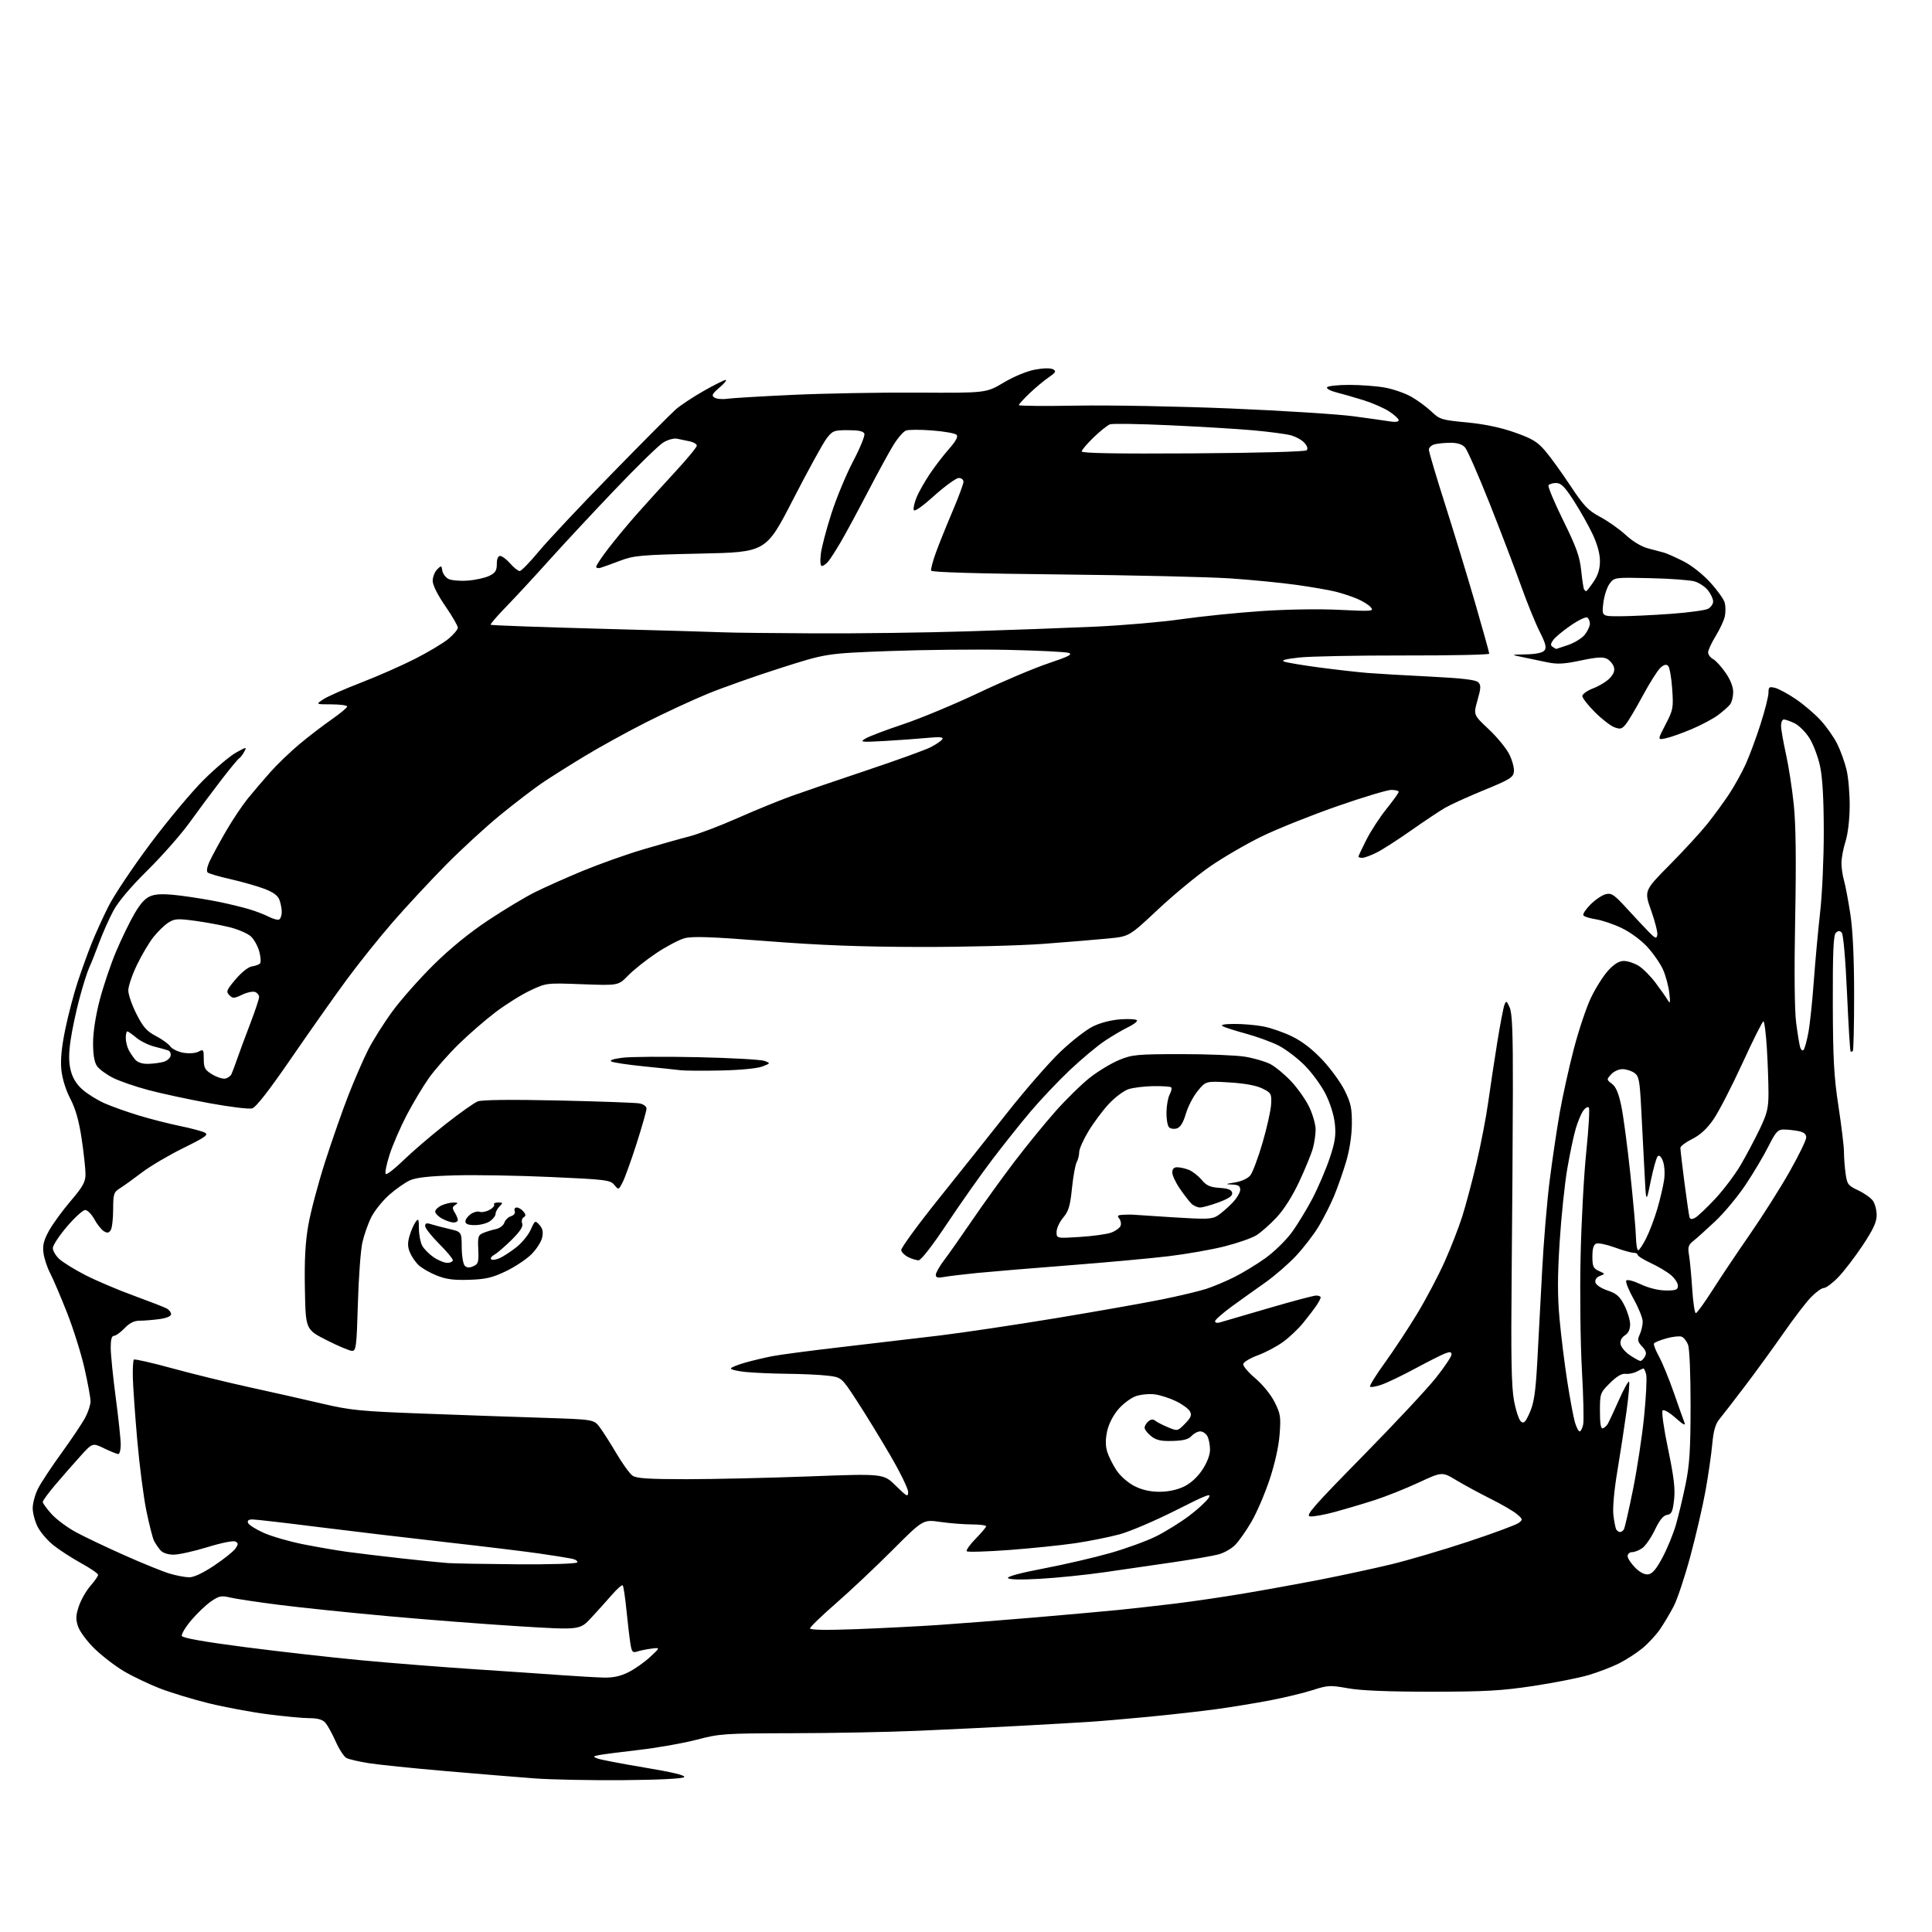 <?xml version="1.0" encoding="UTF-8" standalone="no"?>
<svg 
  version="1.1" 
  xmlns="http://www.w3.org/2000/svg" 
  xmlns:xlink="http://www.w3.org/1999/xlink" 
  xmlns:svg="http://www.w3.org/2000/svg"
  xmlns:rdf="http://www.w3.org/1999/02/22-rdf-syntax-ns#"
  xmlns:cc="http://creativecommons.org/ns#"
  xmlns:dc="http://purl.org/dc/elements/1.1/"
  viewBox="0 0 768 768"
  width="768"
  height="768"
>
<style>svg {background-color: white; }</style>"
<path stroke="none" fill="black" fill-rule="evenodd" d="M247.72,707.64C234.95,707.74 219.10,707.43 212.50,706.94C205.90,706.45 189.93,705.14 177.00,704.02C164.07,702.91 150.35,701.49 146.50,700.88C142.65,700.27 138.70,699.34 137.71,698.83C136.73,698.31 134.80,695.34 133.42,692.23C132.05,689.12 130.19,685.77 129.30,684.78C128.20,683.56 126.23,683.00 123.05,683.00C120.50,683.00 113.04,682.30 106.46,681.45C99.88,680.60 89.33,678.64 83.00,677.08C76.67,675.53 67.90,672.85 63.50,671.15C59.10,669.44 52.67,666.36 49.22,664.32C45.77,662.27 40.52,658.23 37.56,655.35C34.61,652.46 31.66,648.49 31.01,646.52C30.05,643.61 30.12,642.10 31.38,638.40C32.23,635.89 34.30,632.29 35.97,630.39C37.63,628.49 39.00,626.52 39.00,626.01C39.00,625.51 35.96,623.43 32.25,621.39C28.54,619.34 23.58,616.13 21.23,614.25C18.88,612.37 16.06,609.08 14.98,606.95C13.89,604.82 13.00,601.47 13.00,599.50C13.00,597.53 13.96,594.03 15.13,591.71C16.31,589.39 20.53,583.00 24.52,577.50C28.50,572.00 32.72,565.71 33.88,563.51C35.05,561.32 36.00,558.40 35.99,557.01C35.99,555.63 34.90,549.71 33.57,543.85C32.24,538.00 29.09,527.99 26.57,521.62C24.05,515.25 21.05,508.24 19.90,506.03C18.75,503.83 17.58,500.27 17.29,498.12C16.88,495.10 17.37,493.09 19.41,489.35C20.87,486.68 24.74,481.35 28.02,477.50C32.98,471.67 33.98,469.87 33.99,466.74C33.99,464.68 33.31,458.38 32.47,452.74C31.39,445.53 30.05,440.80 27.95,436.76C26.14,433.27 24.75,428.77 24.39,425.26C23.99,421.28 24.48,416.28 25.96,409.09C27.14,403.36 29.39,394.81 30.96,390.09C32.54,385.37 34.99,378.57 36.42,375.00C37.85,371.43 40.81,364.90 43.00,360.50C45.18,356.10 52.69,344.85 59.68,335.50C66.67,326.15 76.26,314.68 80.98,310.00C85.71,305.32 91.51,300.43 93.89,299.13C98.03,296.85 98.16,296.84 97.09,298.82C96.49,299.96 95.57,301.15 95.05,301.47C94.53,301.79 91.26,305.75 87.78,310.28C84.30,314.80 78.70,322.32 75.34,327.00C71.98,331.68 64.46,340.21 58.64,345.96C51.88,352.63 46.96,358.48 45.02,362.12C43.35,365.26 40.84,370.90 39.44,374.66C38.05,378.42 36.26,382.91 35.46,384.64C34.66,386.36 32.89,391.99 31.53,397.14C30.16,402.29 28.58,409.78 28.02,413.80C27.29,419.01 27.31,422.36 28.12,425.55C28.87,428.55 30.41,431.03 32.82,433.14C34.78,434.87 38.72,437.31 41.55,438.57C44.39,439.82 50.49,442.00 55.11,443.40C59.72,444.81 67.10,446.69 71.50,447.59C75.90,448.49 80.35,449.68 81.40,450.23C83.01,451.08 81.73,452.00 72.87,456.37C67.14,459.19 59.76,463.54 56.47,466.04C53.19,468.54 49.26,471.36 47.75,472.31C45.20,473.92 45.00,474.53 44.98,480.77C44.98,484.47 44.54,488.18 44.01,489.00C43.28,490.15 42.64,490.25 41.28,489.42C40.30,488.82 38.60,486.68 37.50,484.67C36.40,482.65 34.77,481.00 33.87,481.00C32.97,481.00 29.71,483.96 26.62,487.58C23.53,491.20 21.00,495.05 21.00,496.13C21.00,497.21 22.15,499.16 23.56,500.47C24.97,501.77 29.58,504.63 33.81,506.81C38.04,508.99 46.66,512.67 52.97,514.97C59.28,517.28 65.24,519.59 66.22,520.12C67.20,520.64 68.00,521.67 68.00,522.40C68.00,523.22 66.23,523.97 63.36,524.36C60.81,524.71 57.29,525.00 55.55,525.00C53.33,525.00 51.51,525.90 49.50,528.00C47.92,529.65 46.04,531.00 45.31,531.00C44.41,531.00 44.00,532.49 44.01,535.75C44.01,538.36 44.91,547.25 46.00,555.50C47.09,563.75 47.99,572.19 47.99,574.25C48.00,576.31 47.56,578.00 47.03,578.00C46.49,578.00 43.96,576.99 41.41,575.75C36.77,573.50 36.77,573.50 31.81,579.00C29.08,582.02 24.64,587.11 21.93,590.30C19.22,593.49 17.00,596.53 17.00,597.05C17.00,597.57 18.57,599.73 20.48,601.85C22.40,603.97 26.78,607.23 30.23,609.09C33.68,610.95 42.35,615.08 49.50,618.26C56.65,621.45 64.72,624.72 67.43,625.53C70.14,626.34 73.67,627.00 75.28,627.00C77.08,627.00 80.83,625.23 85.16,622.32C89.00,619.75 92.78,616.73 93.56,615.61C94.78,613.87 94.78,613.46 93.59,612.79C92.79,612.34 88.09,613.28 82.48,615.01C77.13,616.65 71.08,618.00 69.03,618.00C66.74,618.00 64.73,617.33 63.78,616.25C62.94,615.29 61.80,613.60 61.23,612.50C60.67,611.40 59.30,606.00 58.17,600.50C57.05,595.00 55.43,582.40 54.56,572.50C53.69,562.60 52.91,551.47 52.81,547.76C52.72,544.06 52.90,540.77 53.21,540.46C53.52,540.15 60.43,541.72 68.56,543.95C76.70,546.18 90.59,549.58 99.43,551.51C108.27,553.44 121.12,556.33 128.00,557.95C139.23,560.59 143.23,560.99 167.50,561.90C182.35,562.46 203.86,563.22 215.29,563.58C236.09,564.25 236.09,564.25 238.42,567.37C239.70,569.09 242.70,573.80 245.09,577.84C247.47,581.88 250.33,585.82 251.43,586.59C253.00,587.69 257.79,588.00 272.90,588.00C283.59,588.00 305.59,587.50 321.78,586.89C351.21,585.78 351.21,585.78 356.10,590.60C360.56,594.99 361.00,595.21 361.00,593.06C361.00,591.76 357.74,585.10 353.75,578.27C349.76,571.44 343.80,561.72 340.50,556.68C334.50,547.50 334.50,547.50 329.00,546.85C325.98,546.49 318.73,546.15 312.90,546.10C307.06,546.04 299.54,545.71 296.17,545.36C292.81,545.01 290.28,544.36 290.55,543.93C290.82,543.49 293.39,542.46 296.27,541.65C299.15,540.84 303.98,539.69 307.00,539.10C310.02,538.51 322.40,536.88 334.50,535.48C346.60,534.08 364.15,532.02 373.50,530.89C382.85,529.75 403.77,526.63 420.00,523.95C436.23,521.26 455.12,517.92 462.00,516.52C468.88,515.12 476.75,513.24 479.50,512.35C482.25,511.45 487.20,509.38 490.50,507.74C493.80,506.10 499.35,502.74 502.83,500.27C506.32,497.80 511.07,493.19 513.40,490.03C515.73,486.87 519.48,480.72 521.74,476.38C524.01,472.03 527.06,464.88 528.54,460.49C530.72,454.01 531.11,451.41 530.63,446.75C530.27,443.30 528.79,438.54 526.92,434.84C525.21,431.45 521.45,426.32 518.57,423.44C515.69,420.56 511.03,417.04 508.23,415.61C505.42,414.19 499.60,412.07 495.31,410.90C491.01,409.73 486.82,408.39 486.00,407.92C485.04,407.37 486.70,407.05 490.61,407.03C493.98,407.01 499.15,407.45 502.11,408.01C505.08,408.56 510.27,410.36 513.65,412.02C517.71,414.00 521.83,417.20 525.78,421.43C529.08,424.95 533.06,430.46 534.62,433.67C537.02,438.58 537.45,440.68 537.38,447.00C537.32,451.64 536.43,457.36 535.04,462.00C533.80,466.12 531.67,472.20 530.29,475.50C528.92,478.80 526.18,484.20 524.20,487.50C522.22,490.80 518.10,496.14 515.05,499.37C512.00,502.59 506.57,507.29 503.00,509.80C499.43,512.31 493.46,516.57 489.75,519.27C486.04,521.98 483.00,524.65 483.00,525.21C483.00,525.77 483.79,526.01 484.75,525.73C485.71,525.46 494.35,522.93 503.95,520.12C513.55,517.30 522.21,515.00 523.20,515.00C524.19,515.00 525.00,515.34 524.99,515.75C524.99,516.16 524.20,517.65 523.24,519.06C522.28,520.47 519.93,523.55 518.01,525.90C516.09,528.26 512.49,531.66 510.01,533.46C507.53,535.26 503.02,537.64 500.00,538.75C496.98,539.86 494.37,541.41 494.21,542.20C494.05,542.98 496.20,545.54 498.99,547.89C501.87,550.32 505.17,554.37 506.65,557.30C509.02,561.98 509.21,563.17 508.66,570.26C508.29,575.10 506.75,581.98 504.63,588.30C502.75,593.93 499.51,601.45 497.42,605.01C495.33,608.58 492.43,612.70 490.97,614.17C489.51,615.64 486.56,617.31 484.41,617.89C482.26,618.47 474.20,619.87 466.50,621.00C458.80,622.13 446.43,623.93 439.00,624.99C431.57,626.06 420.05,627.23 413.40,627.60C405.71,628.04 401.07,627.92 400.68,627.29C400.31,626.69 405.90,625.19 414.78,623.51C422.88,621.97 434.77,619.22 441.22,617.39C447.66,615.56 455.99,612.52 459.72,610.64C463.45,608.76 469.26,605.15 472.63,602.62C476.01,600.08 479.51,596.87 480.42,595.48C481.83,593.33 479.87,594.07 467.29,600.43C459.15,604.54 449.12,608.82 445.00,609.93C440.88,611.04 433.00,612.62 427.50,613.44C422.00,614.25 410.19,615.47 401.26,616.14C392.32,616.80 384.70,617.04 384.32,616.65C383.94,616.27 385.51,614.04 387.81,611.69C390.12,609.34 392.00,607.10 392.00,606.71C392.00,606.32 389.41,605.99 386.25,605.98C383.09,605.97 377.45,605.52 373.72,604.98C366.94,604.00 366.94,604.00 354.71,616.25C347.98,622.99 337.87,632.51 332.24,637.41C326.61,642.31 322.00,646.77 322.00,647.31C322.00,647.96 328.40,648.06 340.25,647.62C350.29,647.24 365.02,646.49 373.00,645.96C380.98,645.42 398.30,644.07 411.50,642.95C424.70,641.82 439.77,640.47 445.00,639.94C450.23,639.41 460.12,638.30 467.00,637.47C473.88,636.63 486.25,634.82 494.50,633.43C502.74,632.05 516.47,629.55 525.00,627.89C533.52,626.22 546.12,623.51 553.00,621.85C559.88,620.19 573.70,616.11 583.73,612.79C593.76,609.47 602.76,606.13 603.73,605.37C605.40,604.08 605.35,603.87 603.00,601.89C601.62,600.72 596.90,597.97 592.50,595.78C588.10,593.58 581.97,590.26 578.88,588.40C573.26,585.01 573.26,585.01 563.88,589.37C558.72,591.76 550.90,594.88 546.50,596.30C542.10,597.72 534.99,599.83 530.71,601.00C526.42,602.17 521.92,602.97 520.71,602.78C518.86,602.49 522.30,598.57 541.57,578.97C554.26,566.06 567.42,551.98 570.82,547.68C574.22,543.39 577.00,539.23 577.00,538.46C577.00,537.36 576.44,537.26 574.44,538.02C573.02,538.56 567.73,541.23 562.66,543.96C557.60,546.70 551.56,549.60 549.25,550.41C546.94,551.23 544.85,551.57 544.61,551.18C544.37,550.78 547.09,546.42 550.66,541.48C554.23,536.54 560.00,527.77 563.48,522.00C566.96,516.23 571.82,507.00 574.28,501.50C576.75,496.00 579.91,487.86 581.32,483.40C582.72,478.95 585.27,469.36 586.98,462.10C588.69,454.83 590.76,444.08 591.58,438.20C592.40,432.31 594.01,421.65 595.16,414.50C596.31,407.35 597.60,400.60 598.02,399.50C598.73,397.67 598.90,397.75 600.12,400.50C601.14,402.79 601.44,410.62 601.39,433.50C601.36,450.00 601.14,482.85 600.91,506.50C600.60,539.50 600.81,551.17 601.83,556.69C602.56,560.65 603.80,564.42 604.58,565.07C605.75,566.04 606.38,565.39 608.12,561.47C609.78,557.71 610.41,553.47 611.08,541.60C611.54,533.29 612.41,517.05 613.00,505.51C613.59,493.96 614.96,477.53 616.05,469.01C617.14,460.48 618.95,448.32 620.07,442.00C621.19,435.68 623.68,424.43 625.61,417.00C627.54,409.57 630.63,400.35 632.49,396.50C634.34,392.65 637.42,387.81 639.32,385.75C641.70,383.17 643.62,382.00 645.52,382.00C647.03,382.00 649.67,382.87 651.38,383.93C653.10,384.99 656.12,388.03 658.11,390.68C660.09,393.33 662.26,396.40 662.92,397.50C663.94,399.18 664.04,398.73 663.57,394.66C663.26,392.00 662.15,387.87 661.10,385.48C660.04,383.10 657.23,379.02 654.84,376.42C652.31,373.67 648.02,370.52 644.57,368.88C641.31,367.33 636.69,365.78 634.31,365.42C631.92,365.06 629.72,364.36 629.41,363.86C629.10,363.36 630.39,361.41 632.27,359.53C634.15,357.65 636.86,355.82 638.30,355.46C640.59,354.89 641.66,355.61 646.71,361.15C649.90,364.63 653.83,368.84 655.46,370.49C658.04,373.11 658.48,373.26 658.80,371.68C659.01,370.68 657.91,366.31 656.36,361.97C653.56,354.06 653.56,354.06 663.74,343.78C669.33,338.13 676.07,330.79 678.71,327.49C681.34,324.18 685.22,318.88 687.33,315.69C689.44,312.51 692.43,307.12 693.97,303.71C695.51,300.29 698.17,293.11 699.88,287.74C701.60,282.37 703.00,276.81 703.00,275.38C703.00,273.07 703.30,272.86 705.63,273.44C707.08,273.81 710.79,275.82 713.88,277.92C716.97,280.02 721.39,283.78 723.69,286.28C725.99,288.78 728.97,293.00 730.30,295.66C731.63,298.32 733.31,302.98 734.03,306.00C734.75,309.02 735.31,315.55 735.28,320.50C735.24,325.82 734.56,331.55 733.62,334.50C732.74,337.25 732.02,341.08 732.01,343.01C732.00,344.94 732.46,348.09 733.02,350.01C733.58,351.93 734.71,357.94 735.54,363.36C736.52,369.83 737.04,380.78 737.04,395.25C737.05,407.37 736.81,417.52 736.53,417.81C736.24,418.10 735.83,418.15 735.62,417.92C735.41,417.69 734.77,407.21 734.21,394.64C733.59,380.87 732.75,371.35 732.09,370.69C731.30,369.90 730.65,369.95 729.75,370.85C728.81,371.79 728.52,378.70 728.57,398.80C728.63,420.96 729.01,427.93 730.82,439.76C732.02,447.61 733.00,455.76 733.00,457.87C733.00,459.99 733.29,463.84 733.64,466.42C734.24,470.78 734.61,471.28 738.67,473.19C741.09,474.32 743.72,476.19 744.53,477.35C745.34,478.50 746.00,481.08 746.00,483.07C746.00,485.80 744.62,488.77 740.41,495.10C737.34,499.72 732.97,505.41 730.70,507.75C728.44,510.09 725.87,512.00 724.99,512.00C724.12,512.00 721.79,513.69 719.81,515.75C717.83,517.81 712.93,524.23 708.92,530.00C704.90,535.77 698.03,545.23 693.65,551.00C689.26,556.77 684.69,562.69 683.49,564.14C681.89,566.08 681.13,568.75 680.64,574.14C680.27,578.19 679.07,586.49 677.97,592.60C676.87,598.70 674.16,610.40 671.95,618.60C669.74,626.79 666.76,635.75 665.33,638.50C663.90,641.25 661.44,645.38 659.86,647.69C658.28,649.99 655.08,653.42 652.75,655.32C650.41,657.21 646.24,659.90 643.47,661.28C640.71,662.67 635.31,664.73 631.47,665.87C627.64,667.00 617.75,668.95 609.50,670.20C596.92,672.10 590.39,672.47 569.00,672.48C551.80,672.48 541.02,672.04 535.87,671.12C528.76,669.85 527.81,669.90 521.87,671.82C518.37,672.95 510.77,674.79 505.00,675.90C499.23,677.01 489.55,678.59 483.50,679.42C477.45,680.25 465.30,681.61 456.50,682.46C447.70,683.30 437.12,684.21 433.00,684.47C428.88,684.74 416.73,685.43 406.00,686.02C395.27,686.60 376.82,687.50 365.00,688.01C353.18,688.52 330.68,688.96 315.00,688.98C287.83,689.04 286.06,689.16 277.00,691.55C271.77,692.93 261.43,694.76 254.00,695.62C246.57,696.47 239.38,697.41 238.00,697.70C235.66,698.19 235.63,698.28 237.50,699.03C238.60,699.48 247.03,701.10 256.24,702.63C267.54,704.52 272.64,705.76 271.96,706.44C271.35,707.05 261.81,707.53 247.72,707.64zM239.89,666.86C243.70,666.96 246.61,666.34 249.79,664.75C252.27,663.51 256.15,660.79 258.40,658.70C262.50,654.91 262.50,654.91 259.00,655.35C257.07,655.59 254.53,656.10 253.35,656.49C251.47,657.10 251.13,656.71 250.59,653.34C250.25,651.23 249.55,645.28 249.03,640.13C248.52,634.98 247.85,630.51 247.54,630.20C247.23,629.90 245.30,631.59 243.24,633.97C241.18,636.34 237.47,640.46 235.00,643.12C230.50,647.96 230.50,647.96 206.50,646.48C193.30,645.67 169.90,643.87 154.50,642.47C139.10,641.08 119.53,639.05 111.00,637.96C102.47,636.88 93.70,635.56 91.50,635.04C87.98,634.20 87.06,634.39 83.85,636.61C81.84,638.00 78.31,641.37 76.01,644.10C73.70,646.84 72.03,649.64 72.29,650.32C72.61,651.14 81.27,652.67 97.64,654.79C111.31,656.56 131.95,658.89 143.50,659.97C155.05,661.06 175.07,662.64 188.00,663.50C200.93,664.35 216.68,665.43 223.00,665.89C229.32,666.34 236.93,666.78 239.89,666.86zM655.24,625.82C656.86,625.59 658.47,623.67 660.94,619.00C662.83,615.42 665.22,609.58 666.24,606.00C667.26,602.42 668.98,595.23 670.05,590.00C671.63,582.32 672.01,576.36 672.03,558.89C672.05,546.65 671.62,536.12 671.04,534.61C670.49,533.15 669.33,531.68 668.48,531.35C667.63,531.03 664.91,531.33 662.44,532.02C659.97,532.71 657.74,533.61 657.48,534.03C657.23,534.44 658.10,536.74 659.43,539.14C660.76,541.54 663.41,548.00 665.33,553.50C667.25,559.00 669.16,564.40 669.59,565.50C670.13,566.89 669.06,566.33 666.08,563.66C663.67,561.50 661.41,560.19 660.92,560.68C660.44,561.16 661.38,567.88 663.09,576.02C665.41,587.15 665.96,591.82 665.47,596.19C664.92,601.00 664.48,601.93 662.68,602.19C661.19,602.41 659.71,604.23 657.84,608.15C656.35,611.25 654.10,614.51 652.84,615.40C651.59,616.28 649.76,617.00 648.78,617.00C647.80,617.00 647.00,617.71 647.00,618.58C647.00,619.44 648.35,621.50 649.99,623.15C651.94,625.09 653.78,626.03 655.24,625.82zM205.69,621.83C218.91,621.92 229.13,621.61 229.45,621.08C229.76,620.58 228.78,619.90 227.26,619.59C225.74,619.27 220.00,618.36 214.50,617.56C209.00,616.76 192.12,614.71 177.00,613.01C161.88,611.31 138.95,608.58 126.06,606.96C113.17,605.33 101.60,604.00 100.34,604.00C98.80,604.00 98.24,604.45 98.60,605.39C98.89,606.16 101.69,607.93 104.82,609.33C107.94,610.73 115.00,612.77 120.50,613.87C126.00,614.96 133.88,616.32 138.00,616.88C142.12,617.44 151.80,618.61 159.50,619.47C167.20,620.33 175.53,621.17 178.00,621.34C180.47,621.51 192.94,621.73 205.69,621.83zM644.00,609.00C644.49,609.00 645.17,608.54 645.51,607.98C645.86,607.42 647.49,600.33 649.12,592.23C650.76,584.13 652.75,571.05 653.55,563.16C654.34,555.27 654.72,547.73 654.39,546.41C654.06,545.08 653.58,544.00 653.33,544.00C653.07,544.00 651.89,544.54 650.68,545.20C649.48,545.86 647.47,546.27 646.21,546.12C644.65,545.93 642.66,547.11 639.96,549.81C636.08,553.68 636.00,553.91 636.00,560.97C636.00,566.05 636.35,568.05 637.18,567.77C637.83,567.56 638.72,566.73 639.17,565.94C639.62,565.15 641.57,560.94 643.51,556.60C645.44,552.25 647.27,548.94 647.57,549.23C647.87,549.53 647.41,554.89 646.55,561.14C645.69,567.39 644.04,578.12 642.89,585.00C641.64,592.44 641.02,599.43 641.35,602.27C641.66,604.90 642.18,607.49 642.51,608.02C642.85,608.56 643.51,609.00 644.00,609.00zM460.90,593.00C464.38,593.00 467.92,592.25 470.63,590.94C473.34,589.63 476.01,587.19 477.95,584.26C479.85,581.40 481.00,578.37 481.00,576.26C481.00,574.40 480.53,572.00 479.96,570.93C479.40,569.87 478.12,569.00 477.12,569.00C476.12,569.00 474.57,569.82 473.66,570.82C472.47,572.14 470.40,572.69 466.12,572.80C461.52,572.93 459.65,572.52 457.61,570.91C456.18,569.78 455.00,568.27 455.00,567.55C455.00,566.83 455.68,565.68 456.50,565.00C457.53,564.14 458.39,564.07 459.25,564.77C459.94,565.33 462.21,566.50 464.31,567.37C468.10,568.94 468.13,568.93 471.07,565.93C473.42,563.52 473.82,562.53 473.03,561.05C472.48,560.03 469.99,558.21 467.50,557.00C465.01,555.79 461.23,554.57 459.10,554.29C456.97,554.00 453.61,554.30 451.63,554.96C449.65,555.61 446.48,557.96 444.58,560.18C442.46,562.66 440.73,566.05 440.10,568.95C439.41,572.20 439.42,574.75 440.14,577.12C440.72,579.00 442.40,582.34 443.86,584.52C445.39,586.80 448.43,589.46 450.98,590.75C453.98,592.27 457.21,593.00 460.90,593.00zM627.93,569.00C628.39,569.00 629.02,567.76 629.34,566.25C629.65,564.74 629.42,554.95 628.83,544.50C628.24,534.05 628.00,514.02 628.30,500.00C628.59,485.98 629.62,466.96 630.58,457.74C631.53,448.53 631.98,440.65 631.58,440.24C631.17,439.84 630.18,440.39 629.39,441.48C628.59,442.57 627.26,445.72 626.43,448.48C625.60,451.24 624.07,458.45 623.03,464.50C621.99,470.55 620.62,483.71 619.98,493.75C619.12,507.32 619.11,515.15 619.94,524.25C620.55,530.99 621.93,542.12 623.00,549.00C624.07,555.88 625.43,563.19 626.02,565.25C626.61,567.31 627.47,569.00 627.93,569.00zM652.10,541.00C652.54,541.00 653.34,540.21 653.88,539.25C654.63,537.93 654.35,536.95 652.77,535.26C650.98,533.35 650.84,532.65 651.83,530.46C652.48,529.06 653.00,526.76 653.00,525.37C653.00,523.97 651.39,519.95 649.43,516.44C647.46,512.92 646.12,509.61 646.45,509.08C646.80,508.51 649.21,509.12 652.27,510.55C655.48,512.04 659.33,512.98 662.25,512.99C666.26,513.00 667.00,512.70 667.00,511.09C667.00,510.04 665.74,508.13 664.20,506.84C662.67,505.55 659.07,503.41 656.20,502.08C653.34,500.75 651.00,499.29 651.00,498.83C651.00,498.37 650.26,498.00 649.35,498.00C648.45,498.00 645.09,497.05 641.89,495.88C638.69,494.71 635.38,494.02 634.54,494.35C633.47,494.76 633.00,496.32 633.00,499.49C633.00,503.41 633.36,504.21 635.58,505.22C638.13,506.38 638.13,506.41 636.01,507.19C634.70,507.68 633.98,508.67 634.18,509.72C634.38,510.73 636.36,512.07 639.01,512.98C642.69,514.24 643.90,515.32 645.75,518.97C646.99,521.42 648.00,524.80 648.00,526.47C648.00,528.47 647.29,529.96 645.94,530.81C644.65,531.61 643.99,532.92 644.19,534.26C644.36,535.46 646.03,537.46 647.90,538.72C649.77,539.97 651.66,541.00 652.10,541.00zM139.98,537.00C139.03,537.00 134.48,535.09 129.87,532.75C121.50,528.50 121.50,528.50 121.20,512.50C120.98,500.91 121.36,493.88 122.56,487.00C123.47,481.77 126.45,470.52 129.18,462.00C131.92,453.48 136.09,441.52 138.47,435.43C140.85,429.35 144.37,421.23 146.30,417.40C148.23,413.57 152.61,406.62 156.03,401.97C159.45,397.31 166.81,389.00 172.38,383.50C178.86,377.09 186.63,370.76 194.00,365.87C200.32,361.67 208.66,356.66 212.52,354.72C216.39,352.79 224.94,348.97 231.52,346.24C238.11,343.51 248.90,339.67 255.50,337.71C262.10,335.75 270.43,333.40 274.00,332.49C277.57,331.57 286.12,328.33 293.00,325.29C299.88,322.24 309.55,318.28 314.50,316.49C319.45,314.71 333.06,310.05 344.74,306.15C356.42,302.24 367.76,298.14 369.92,297.04C372.09,295.93 374.19,294.50 374.59,293.85C375.13,292.98 373.57,292.85 368.41,293.34C364.61,293.70 357.00,294.25 351.50,294.56C342.25,295.07 341.69,295.00 344.00,293.60C345.38,292.76 352.12,290.19 359.00,287.90C365.88,285.60 379.38,279.98 389.00,275.42C398.62,270.85 411.12,265.57 416.76,263.68C424.94,260.93 426.56,260.09 424.76,259.52C423.52,259.12 412.60,258.59 400.50,258.33C388.40,258.07 367.25,258.29 353.50,258.80C328.50,259.75 328.50,259.75 310.50,265.48C300.60,268.63 287.55,273.24 281.50,275.71C275.45,278.19 264.35,283.33 256.84,287.13C249.32,290.94 238.30,297.00 232.34,300.62C226.38,304.23 218.80,309.01 215.50,311.24C212.20,313.48 204.78,319.16 199.00,323.87C193.22,328.57 183.38,337.62 177.12,343.96C170.87,350.31 161.44,360.45 156.18,366.50C150.92,372.55 142.77,382.72 138.06,389.10C133.35,395.48 123.42,409.54 116.00,420.34C106.94,433.53 101.75,440.19 100.22,440.61C98.97,440.95 91.32,440.02 83.22,438.53C75.13,437.05 64.24,434.71 59.04,433.33C53.84,431.95 47.46,429.75 44.86,428.43C42.27,427.11 39.43,425.03 38.57,423.80C37.51,422.28 37.00,419.30 37.00,414.61C37.00,410.34 38.01,403.78 39.62,397.58C41.07,392.04 43.99,383.36 46.12,378.31C48.25,373.26 51.56,366.44 53.48,363.16C56.02,358.84 57.85,356.90 60.16,356.09C62.45,355.29 65.71,355.28 71.84,356.04C76.51,356.62 83.52,357.77 87.42,358.59C91.31,359.40 96.58,360.69 99.12,361.45C101.66,362.20 105.16,363.55 106.90,364.45C108.64,365.35 110.50,365.81 111.03,365.48C111.56,365.15 112.00,363.81 112.00,362.51C112.00,361.20 111.58,359.02 111.06,357.66C110.40,355.93 108.53,354.60 104.81,353.22C101.89,352.14 95.90,350.44 91.50,349.45C87.10,348.46 83.08,347.28 82.56,346.83C81.99,346.34 82.31,344.55 83.39,342.26C84.36,340.19 87.24,334.90 89.78,330.50C92.32,326.10 96.23,320.25 98.45,317.50C100.68,314.76 104.75,309.98 107.50,306.89C110.25,303.80 115.42,298.83 119.00,295.84C122.58,292.84 128.31,288.44 131.75,286.05C135.19,283.66 138.00,281.33 138.00,280.86C138.00,280.38 135.19,280.00 131.75,279.99C125.50,279.99 125.50,279.99 128.50,277.99C130.15,276.90 136.90,273.91 143.50,271.36C150.10,268.82 159.78,264.55 165.00,261.89C170.22,259.23 176.19,255.66 178.25,253.96C180.31,252.25 182.00,250.25 182.00,249.51C182.00,248.77 179.75,244.89 177.00,240.90C173.97,236.51 172.00,232.56 172.00,230.89C172.00,229.38 172.79,227.35 173.75,226.38C175.42,224.71 175.51,224.73 175.82,226.82C176.00,228.02 177.07,229.50 178.21,230.11C179.35,230.72 182.80,231.03 185.89,230.80C188.98,230.57 192.85,229.72 194.50,228.91C196.91,227.73 197.50,226.82 197.49,224.22C197.48,222.18 197.97,221.00 198.83,221.00C199.57,221.00 201.37,222.35 202.81,224.00C204.26,225.65 205.96,227.00 206.59,227.00C207.22,227.00 210.60,223.52 214.12,219.28C217.63,215.03 230.59,201.22 242.92,188.60C255.25,175.97 266.83,164.33 268.65,162.73C270.47,161.14 275.44,157.84 279.71,155.41C283.97,152.99 287.91,151.02 288.48,151.04C289.04,151.06 287.93,152.43 286.00,154.07C283.09,156.56 282.75,157.23 284.00,158.04C284.82,158.58 287.07,158.80 289.00,158.52C290.93,158.24 302.62,157.54 315.00,156.97C327.38,156.39 349.76,155.98 364.75,156.07C392.00,156.23 392.00,156.23 398.98,152.08C403.06,149.65 408.23,147.52 411.47,146.92C414.81,146.30 417.64,146.26 418.61,146.80C419.97,147.56 419.70,148.06 416.86,150.01C415.01,151.27 411.59,154.13 409.25,156.36C406.91,158.59 405.00,160.70 405.00,161.04C405.00,161.38 415.46,161.47 428.25,161.24C441.04,161.01 468.38,161.52 489.00,162.37C509.62,163.23 531.67,164.63 538.00,165.47C544.33,166.32 550.96,167.25 552.75,167.55C554.66,167.87 556.00,167.67 556.00,167.06C556.00,166.49 554.31,164.92 552.25,163.57C550.19,162.22 545.58,160.20 542.00,159.08C538.42,157.96 533.57,156.57 531.22,155.98C528.87,155.39 527.20,154.48 527.53,153.95C527.85,153.43 531.83,153.00 536.38,153.00C540.92,153.00 547.30,153.48 550.57,154.08C553.83,154.67 558.52,156.30 561.00,157.71C563.48,159.11 567.08,161.75 569.00,163.59C572.31,166.73 573.07,166.97 583.05,167.91C590.07,168.58 596.44,169.91 602.05,171.88C609.03,174.33 611.14,175.60 614.20,179.18C616.24,181.55 620.74,187.78 624.20,193.00C629.63,201.19 631.28,202.91 636.13,205.50C639.22,207.15 643.79,210.38 646.29,212.69C649.06,215.24 652.51,217.31 655.16,218.00C657.55,218.61 660.40,219.38 661.50,219.69C662.60,220.00 666.01,221.52 669.09,223.06C672.36,224.70 676.82,228.21 679.84,231.52C682.68,234.62 685.28,238.27 685.62,239.62C685.96,240.97 685.98,243.37 685.66,244.95C685.34,246.54 683.71,250.06 682.04,252.78C680.37,255.50 679.00,258.44 679.00,259.33C679.00,260.21 679.88,261.40 680.96,261.98C682.04,262.56 684.29,265.02 685.96,267.45C687.89,270.24 688.99,273.08 688.97,275.18C688.95,277.01 688.39,279.19 687.72,280.04C687.05,280.89 684.91,282.78 682.97,284.24C681.03,285.70 676.30,288.22 672.47,289.84C668.64,291.46 664.01,293.10 662.18,293.48C658.86,294.19 658.86,294.19 662.07,288.02C665.11,282.18 665.25,281.44 664.72,273.82C664.42,269.39 663.70,265.30 663.11,264.71C662.36,263.96 661.45,264.18 660.03,265.47C658.92,266.48 655.79,271.42 653.08,276.45C650.37,281.48 647.32,286.62 646.31,287.86C644.73,289.82 644.09,289.99 641.70,289.08C640.17,288.50 636.69,285.79 633.96,283.06C631.23,280.33 629.00,277.46 629.00,276.68C629.00,275.91 630.96,274.52 633.35,273.61C635.74,272.70 638.71,270.87 639.94,269.56C641.49,267.91 641.98,266.52 641.53,265.08C641.16,263.94 639.94,262.50 638.81,261.90C637.25,261.06 634.72,261.22 628.37,262.56C621.50,264.00 619.04,264.12 614.74,263.21C611.86,262.60 607.48,261.68 605.00,261.17C600.50,260.24 600.50,260.24 606.63,260.12C610.57,260.04 613.17,259.49 613.93,258.58C614.86,257.46 614.46,255.87 612.01,251.02C610.31,247.65 606.96,239.40 604.57,232.69C602.18,225.99 596.58,211.32 592.13,200.09C587.67,188.87 583.28,178.86 582.36,177.84C581.25,176.62 579.32,176.00 576.60,176.01C574.34,176.02 571.49,176.30 570.25,176.63C569.01,176.96 568.00,177.92 568.00,178.76C568.00,179.60 570.92,189.46 574.50,200.67C578.07,211.88 583.47,229.61 586.50,240.07C589.52,250.53 592.00,259.43 592.00,259.85C592.00,260.27 576.81,260.59 558.25,260.56C539.69,260.53 520.90,260.89 516.50,261.37C511.05,261.96 509.14,262.48 510.50,263.00C511.61,263.41 517.91,264.47 524.50,265.34C531.10,266.21 539.65,267.18 543.50,267.50C547.35,267.81 558.55,268.47 568.39,268.95C581.10,269.59 586.66,270.23 587.62,271.20C588.76,272.33 588.72,273.47 587.33,278.34C585.68,284.14 585.68,284.14 591.73,289.82C595.06,292.94 598.76,297.45 599.95,299.83C601.14,302.21 601.98,305.32 601.81,306.75C601.54,309.04 600.17,309.89 590.00,314.05C583.67,316.65 576.70,319.81 574.50,321.08C572.30,322.35 566.23,326.40 561.00,330.07C555.77,333.75 549.61,337.72 547.29,338.88C544.97,340.05 542.39,341.00 541.54,341.00C540.69,341.00 540.00,340.79 540.00,340.53C540.00,340.27 541.43,337.23 543.18,333.78C544.92,330.33 548.52,324.81 551.18,321.51C553.83,318.22 556.00,315.18 556.00,314.76C556.00,314.34 554.68,314.00 553.06,314.00C551.44,314.00 541.65,316.96 531.31,320.57C520.96,324.19 507.55,329.56 501.50,332.52C495.45,335.47 486.25,340.83 481.05,344.41C475.85,348.00 466.49,355.73 460.25,361.59C448.89,372.24 448.89,372.24 440.70,373.05C436.19,373.50 424.62,374.45 415.00,375.18C405.27,375.91 383.29,376.47 365.50,376.43C342.11,376.38 325.79,375.75 304.84,374.11C282.68,372.38 275.27,372.12 272.14,372.96C269.91,373.56 264.81,376.26 260.79,378.95C256.78,381.64 251.77,385.63 249.65,387.82C245.80,391.78 245.80,391.78 231.51,391.25C217.22,390.71 217.20,390.72 210.85,393.70C207.36,395.34 201.17,399.20 197.09,402.28C193.01,405.36 186.32,411.16 182.22,415.19C178.13,419.21 172.86,425.20 170.52,428.50C168.18,431.80 164.21,438.42 161.70,443.22C159.19,448.01 156.12,455.09 154.88,458.94C153.64,462.80 152.94,466.28 153.34,466.67C153.73,467.07 156.85,464.66 160.28,461.32C163.70,457.98 171.18,451.56 176.91,447.04C182.63,442.53 188.48,438.38 189.91,437.82C191.57,437.18 203.03,437.05 222.00,437.46C238.22,437.82 252.74,438.34 254.25,438.63C255.83,438.94 257.00,439.81 257.00,440.69C257.00,441.54 255.23,447.77 253.07,454.54C250.90,461.31 248.40,468.25 247.51,469.97C245.90,473.09 245.90,473.09 244.20,471.02C242.62,469.08 240.91,468.86 219.00,467.88C206.07,467.29 188.97,467.00 181.00,467.22C170.78,467.50 165.47,468.08 163.00,469.18C161.07,470.04 157.34,472.65 154.70,474.99C152.06,477.34 148.86,481.33 147.58,483.88C146.30,486.42 144.70,490.98 144.03,494.00C143.36,497.02 142.56,507.94 142.26,518.25C141.77,535.18 141.55,537.00 139.98,537.00zM674.11,522.00C674.55,522.00 677.52,517.91 680.71,512.91C683.89,507.90 690.60,497.89 695.61,490.66C700.63,483.42 707.72,472.23 711.36,465.79C715.01,459.36 718.00,453.22 718.00,452.17C718.00,450.82 717.07,450.06 714.88,449.62C713.16,449.28 710.53,449.00 709.05,449.00C706.71,449.00 705.88,449.92 702.95,455.75C701.09,459.46 697.01,466.32 693.88,471.00C690.76,475.68 685.32,482.20 681.80,485.50C678.28,488.80 674.36,492.33 673.08,493.34C671.15,494.88 670.87,495.78 671.40,498.84C671.75,500.85 672.32,506.89 672.67,512.25C673.02,517.61 673.66,522.00 674.11,522.00zM186.50,508.74C180.42,508.94 177.33,508.53 173.61,507.05C170.92,505.97 167.70,504.12 166.44,502.95C165.19,501.77 163.61,499.47 162.94,497.85C162.01,495.62 161.99,493.99 162.83,491.18C163.44,489.13 164.52,486.68 165.22,485.72C166.33,484.21 166.50,484.57 166.52,488.38C166.54,490.80 167.12,493.85 167.81,495.15C168.51,496.45 170.55,498.52 172.35,499.76C174.15,500.99 176.61,502.00 177.81,502.00C179.02,502.00 180.00,501.52 180.00,500.93C180.00,500.35 177.53,497.39 174.50,494.37C171.47,491.34 169.00,488.19 169.00,487.37C169.00,486.26 169.59,486.06 171.25,486.61C172.49,487.01 175.75,487.87 178.50,488.51C183.50,489.67 183.50,489.67 183.54,495.82C183.56,499.21 184.11,502.51 184.76,503.16C185.58,503.98 186.60,504.04 188.16,503.34C190.13,502.46 190.35,501.71 190.12,496.69C189.88,491.58 190.08,490.93 192.18,490.08C193.46,489.56 195.71,488.88 197.18,488.57C198.66,488.25 200.14,487.12 200.48,486.05C200.82,484.98 202.01,483.81 203.12,483.46C204.33,483.08 204.93,482.25 204.60,481.41C204.30,480.63 204.66,480.00 205.41,480.00C206.15,480.00 207.34,480.71 208.06,481.58C209.08,482.80 209.10,483.32 208.15,483.91C207.48,484.32 207.23,485.42 207.58,486.36C208.04,487.55 206.80,489.47 203.37,492.87C200.69,495.52 197.60,498.17 196.51,498.77C195.41,499.36 194.85,500.18 195.25,500.59C195.66,500.99 197.20,500.77 198.68,500.10C200.16,499.42 203.15,497.47 205.32,495.75C207.49,494.03 210.04,490.90 210.98,488.81C212.64,485.08 212.72,485.04 214.44,486.93C215.72,488.34 216.00,489.70 215.51,491.97C215.13,493.68 213.18,496.70 211.16,498.68C209.15,500.66 204.57,503.68 201.00,505.38C195.69,507.92 193.04,508.53 186.50,508.74zM375.25,507.62C372.79,508.08 372.00,507.87 372.00,506.76C372.00,505.95 373.50,503.31 375.34,500.89C377.17,498.48 382.20,491.32 386.51,485.00C390.83,478.68 398.28,468.32 403.09,462.00C407.89,455.68 415.31,446.57 419.58,441.76C423.85,436.95 430.02,430.92 433.29,428.35C436.56,425.78 441.77,422.64 444.87,421.36C450.07,419.22 451.94,419.05 469.50,419.03C479.95,419.02 491.37,419.48 494.87,420.05C498.37,420.62 502.89,421.92 504.90,422.95C506.90,423.97 510.70,427.11 513.33,429.92C515.95,432.73 519.20,437.38 520.54,440.26C521.88,443.14 522.98,447.07 522.98,449.00C522.99,450.93 522.49,454.30 521.88,456.50C521.27,458.70 518.84,464.64 516.48,469.69C513.82,475.40 510.40,480.80 507.45,483.95C504.85,486.73 501.23,489.93 499.42,491.05C497.61,492.17 491.93,494.15 486.80,495.45C481.66,496.75 471.62,498.52 464.48,499.37C457.34,500.23 439.57,501.85 425.00,502.98C410.43,504.11 394.00,505.48 388.50,506.02C383.00,506.57 377.04,507.29 375.25,507.62zM365.13,500.99C364.23,500.98 362.38,500.40 361.01,499.71C359.64,499.02 358.39,497.79 358.24,496.97C358.09,496.16 364.83,486.92 373.23,476.44C381.63,465.96 394.09,450.31 400.91,441.67C407.74,433.03 416.97,422.46 421.43,418.18C425.89,413.91 431.77,409.32 434.52,407.99C437.60,406.49 441.88,405.42 445.75,405.17C449.23,404.95 452.00,405.18 452.00,405.70C452.00,406.21 450.34,407.42 448.30,408.39C446.27,409.36 442.16,411.78 439.18,413.76C436.20,415.74 429.93,420.98 425.25,425.40C420.58,429.83 413.51,437.29 409.56,441.98C405.60,446.66 398.75,455.26 394.34,461.08C389.92,466.89 381.91,478.26 376.53,486.33C370.57,495.28 366.12,500.99 365.13,500.99zM651.20,497.00C651.62,497.00 653.05,494.86 654.37,492.25C655.69,489.64 657.69,484.35 658.82,480.50C659.95,476.65 661.15,471.48 661.51,469.00C661.87,466.45 661.67,463.24 661.04,461.59C660.33,459.73 659.58,459.02 658.97,459.63C658.44,460.16 657.19,464.62 656.18,469.54C654.34,478.50 654.34,478.50 653.69,465.50C653.33,458.35 652.74,446.97 652.38,440.21C651.80,429.30 651.49,427.75 649.64,426.46C648.49,425.66 646.37,425.00 644.93,425.00C643.49,425.00 641.46,425.93 640.43,427.08C638.59,429.12 638.59,429.18 640.78,430.83C642.36,432.02 643.44,434.58 644.49,439.64C645.31,443.56 646.93,455.70 648.08,466.63C649.24,477.56 650.25,488.86 650.31,491.75C650.38,494.64 650.78,497.00 651.20,497.00zM429.25,491.71C434.34,491.39 439.93,490.62 441.67,490.00C443.41,489.37 445.11,488.16 445.44,487.30C445.77,486.45 445.52,485.13 444.89,484.37C443.98,483.27 444.31,482.98 446.63,482.88C448.21,482.82 449.79,482.80 450.14,482.84C450.49,482.89 457.69,483.36 466.14,483.89C479.65,484.75 481.80,484.67 484.00,483.25C485.38,482.36 487.96,480.14 489.75,478.30C491.54,476.47 493.00,474.07 493.00,472.98C493.00,471.44 492.28,470.97 489.75,470.87C486.93,470.77 487.08,470.66 490.91,470.04C493.52,469.61 496.01,468.47 497.01,467.24C497.94,466.09 500.14,460.23 501.90,454.20C503.66,448.18 505.19,441.28 505.30,438.88C505.49,434.74 505.30,434.40 501.76,432.67C499.34,431.49 494.71,430.64 488.69,430.28C479.37,429.73 479.37,429.73 476.15,433.61C474.38,435.75 472.25,439.84 471.41,442.70C470.37,446.25 469.24,448.11 467.84,448.55C466.72,448.91 465.31,448.71 464.71,448.11C464.11,447.51 463.65,444.83 463.69,442.16C463.73,439.49 464.30,436.30 464.96,435.07C465.62,433.84 465.90,432.56 465.57,432.24C465.25,431.92 462.06,431.70 458.48,431.75C454.91,431.81 450.45,432.36 448.58,432.97C446.72,433.59 443.21,436.21 440.80,438.80C438.39,441.38 434.75,446.26 432.71,449.63C430.67,453.00 429.00,456.74 429.00,457.95C429.00,459.15 428.55,460.98 427.99,462.02C427.44,463.05 426.59,467.73 426.12,472.40C425.41,479.38 424.79,481.46 422.63,484.03C421.18,485.75 420.00,488.31 420.00,489.72C420.00,492.29 420.00,492.29 429.25,491.71zM188.78,487.00C186.15,487.00 185.00,486.56 185.00,485.56C185.00,484.76 185.95,483.45 187.11,482.63C188.28,481.82 189.88,481.40 190.68,481.71C191.48,482.01 193.21,481.69 194.53,480.98C195.85,480.28 196.70,479.32 196.41,478.85C196.12,478.38 196.84,478.00 198.01,478.00C199.95,478.00 200.00,478.14 198.57,479.57C197.71,480.44 197.00,481.76 197.00,482.51C197.00,483.27 196.00,484.59 194.78,485.44C193.56,486.30 190.86,487.00 188.78,487.00zM180.25,485.96C179.29,485.94 177.26,485.25 175.75,484.43C174.24,483.61 173.00,482.35 173.00,481.63C173.00,480.91 174.15,479.80 175.55,479.16C176.95,478.52 179.09,478.01 180.30,478.02C182.08,478.03 182.21,478.21 181.00,478.98C179.76,479.77 179.72,480.29 180.75,481.96C181.44,483.07 182.00,484.43 182.00,484.99C182.00,485.54 181.21,485.98 180.25,485.96zM673.82,484.10C674.84,483.55 678.42,480.17 681.78,476.58C685.13,472.99 689.71,466.92 691.96,463.08C694.20,459.24 697.60,452.83 699.52,448.83C702.49,442.62 703.00,440.51 703.00,434.43C703.00,430.52 702.71,422.52 702.35,416.66C701.99,410.80 701.38,406.00 700.99,406.00C700.60,406.00 696.82,413.54 692.60,422.75C688.37,431.96 683.21,441.96 681.13,444.97C678.54,448.71 675.88,451.16 672.68,452.76C670.10,454.04 667.99,455.64 667.98,456.30C667.97,456.96 668.69,463.12 669.58,470.00C670.48,476.88 671.38,483.08 671.59,483.79C671.86,484.73 672.48,484.81 673.82,484.10zM477.03,480.00C475.99,480.00 474.43,479.29 473.57,478.43C472.70,477.56 470.64,474.89 469.00,472.49C467.35,470.10 466.00,467.21 466.00,466.07C466.00,464.69 466.64,464.00 467.93,464.00C469.00,464.00 471.05,464.45 472.50,465.00C473.95,465.55 476.24,467.33 477.61,468.95C479.60,471.31 481.02,471.95 484.79,472.20C488.21,472.42 489.57,472.95 489.80,474.16C490.03,475.36 488.58,476.39 484.52,477.91C481.44,479.06 478.07,480.00 477.03,480.00zM89.40,428.77C90.44,428.62 91.61,427.82 92.00,427.00C92.39,426.18 93.40,423.48 94.25,421.00C95.10,418.52 97.42,412.28 99.40,407.11C101.38,401.95 103.00,397.10 103.00,396.33C103.00,395.57 102.28,394.66 101.41,394.33C100.53,393.99 98.21,394.48 96.25,395.42C93.05,396.94 92.53,396.96 91.16,395.59C89.78,394.21 90.04,393.57 93.67,389.28C95.97,386.55 98.74,384.36 100.10,384.17C101.42,383.98 102.87,383.48 103.32,383.04C103.78,382.61 103.67,380.48 103.08,378.31C102.50,376.14 101.00,373.42 99.76,372.27C98.52,371.11 94.80,369.48 91.50,368.64C88.20,367.81 81.95,366.64 77.61,366.05C70.63,365.11 69.40,365.18 66.95,366.74C65.42,367.71 62.75,370.29 61.01,372.48C59.28,374.67 56.31,379.66 54.43,383.58C52.54,387.50 51.00,392.06 51.00,393.70C51.00,395.34 52.46,399.57 54.25,403.09C56.89,408.29 58.34,409.94 61.95,411.82C64.40,413.09 66.99,414.96 67.70,415.98C68.41,416.99 70.76,418.12 72.92,418.49C75.22,418.87 77.71,418.69 78.93,418.04C80.87,417.00 81.00,417.19 81.00,420.98C81.00,424.47 81.45,425.31 84.25,427.03C86.04,428.13 88.35,428.91 89.40,428.77zM286.50,425.54C279.35,425.69 272.15,425.64 270.50,425.43C268.85,425.22 262.32,424.53 256.00,423.90C249.68,423.27 243.85,422.40 243.05,421.97C242.13,421.48 243.75,420.93 247.46,420.46C250.69,420.06 264.17,419.96 277.41,420.25C290.66,420.54 302.59,421.21 303.93,421.73C306.35,422.67 306.35,422.68 302.93,423.98C300.94,424.73 294.06,425.39 286.50,425.54zM58.90,422.90C60.88,422.85 63.62,422.49 64.99,422.11C66.37,421.72 67.64,420.64 67.82,419.70C68.00,418.76 67.55,417.79 66.82,417.55C66.10,417.30 63.61,416.61 61.30,416.02C58.98,415.43 55.77,413.83 54.15,412.47C52.53,411.11 50.94,410.00 50.61,410.00C50.27,410.00 50.00,411.15 50.00,412.57C50.00,413.98 50.51,416.11 51.13,417.32C51.75,418.52 52.94,420.29 53.78,421.25C54.75,422.36 56.63,422.96 58.90,422.90zM716.96,417.35C717.39,416.88 718.23,413.80 718.85,410.50C719.47,407.20 720.44,397.98 721.02,390.00C721.60,382.02 722.73,369.72 723.53,362.65C724.34,355.59 724.99,341.19 724.98,330.65C724.97,317.80 724.49,309.25 723.52,304.66C722.72,300.89 720.81,295.83 719.28,293.41C717.75,290.98 715.08,288.32 713.35,287.50C711.62,286.67 709.70,286.00 709.10,286.00C708.49,286.00 708.00,287.13 708.00,288.51C708.00,289.89 708.88,294.96 709.95,299.76C711.02,304.57 712.43,313.68 713.07,320.00C713.88,327.88 714.05,342.04 713.61,365.00C713.21,385.86 713.35,401.51 713.99,406.47C714.55,410.86 715.28,415.29 715.60,416.33C715.93,417.36 716.54,417.82 716.96,417.35zM618.57,257.98C618.61,257.99 620.75,257.28 623.32,256.41C625.90,255.53 628.90,253.67 630.00,252.27C631.10,250.87 632.00,248.92 632.00,247.92C632.00,246.93 631.53,245.83 630.95,245.47C630.38,245.11 627.40,246.55 624.34,248.66C621.27,250.77 618.15,253.37 617.40,254.45C616.33,255.98 616.30,256.57 617.27,257.19C617.94,257.62 618.53,257.98 618.57,257.98zM324.00,251.77C340.77,251.85 368.23,251.49 385.00,250.96C401.77,250.44 424.50,249.60 435.50,249.10C446.50,248.59 461.80,247.27 469.50,246.16C477.20,245.05 491.38,243.60 501.00,242.94C511.39,242.22 524.16,242.01 532.42,242.42C545.41,243.06 546.24,242.99 544.93,241.42C544.16,240.49 541.72,238.96 539.51,238.03C537.31,237.09 533.41,235.81 530.86,235.18C528.32,234.55 521.34,233.34 515.36,232.50C509.39,231.66 497.52,230.50 489.00,229.92C480.48,229.35 450.32,228.65 422.00,228.36C389.17,228.03 370.37,227.49 370.14,226.85C369.95,226.30 370.79,223.08 372.03,219.68C373.26,216.28 376.24,208.89 378.64,203.26C381.04,197.63 383.00,192.34 383.00,191.51C383.00,190.68 382.16,190.00 381.13,190.00C380.11,190.00 375.72,193.17 371.38,197.05C366.21,201.68 363.40,203.60 363.20,202.65C363.03,201.85 363.57,199.57 364.40,197.59C365.23,195.60 367.51,191.57 369.47,188.61C371.43,185.66 374.89,181.14 377.15,178.56C380.03,175.30 380.96,173.56 380.23,172.83C379.65,172.25 375.32,171.48 370.60,171.12C365.88,170.75 361.18,170.76 360.15,171.14C359.12,171.52 356.86,174.13 355.13,176.94C353.40,179.75 348.77,188.23 344.85,195.78C340.92,203.32 336.13,212.20 334.19,215.50C332.26,218.80 330.01,222.29 329.19,223.25C328.36,224.21 327.25,225.00 326.71,225.00C326.12,225.00 325.95,223.07 326.29,220.20C326.60,217.56 328.51,210.31 330.52,204.08C332.53,197.85 336.42,188.50 339.16,183.29C341.90,178.08 343.90,173.19 343.60,172.41C343.22,171.41 341.31,171.00 337.08,171.00C331.46,171.00 330.95,171.20 328.53,174.38C327.11,176.24 321.12,187.15 315.22,198.63C304.49,219.50 304.49,219.50 278.50,220.06C254.66,220.58 252.00,220.82 246.50,222.90C243.20,224.15 239.71,225.41 238.75,225.70C237.79,226.00 237.00,225.80 237.00,225.27C237.00,224.73 239.22,221.42 241.92,217.90C244.63,214.38 249.69,208.28 253.17,204.35C256.65,200.42 263.44,192.94 268.25,187.73C273.06,182.53 277.00,177.77 277.00,177.15C277.00,176.54 275.76,175.78 274.25,175.46C272.74,175.14 270.46,174.66 269.18,174.40C267.86,174.13 265.46,174.79 263.61,175.93C261.83,177.03 253.16,185.49 244.36,194.72C235.55,203.95 223.70,216.68 218.03,223.00C212.36,229.32 204.77,237.52 201.17,241.22C197.56,244.92 194.81,248.13 195.05,248.36C195.30,248.59 215.07,249.30 239.00,249.95C262.93,250.59 284.98,251.23 288.00,251.37C291.02,251.51 307.23,251.69 324.00,251.77zM644.11,244.97C648.17,244.95 657.23,244.52 664.24,244.01C671.25,243.50 677.89,242.59 678.99,242.00C680.10,241.41 681.00,240.11 681.00,239.10C681.00,238.09 680.09,236.12 678.98,234.71C677.88,233.30 675.51,231.70 673.73,231.15C671.96,230.60 664.03,230.00 656.12,229.83C641.75,229.50 641.73,229.50 639.85,232.01C638.81,233.40 637.68,236.88 637.34,239.76C636.72,245.00 636.72,245.00 644.11,244.97zM630.52,235.00C630.75,235.00 632.07,233.32 633.46,231.27C635.25,228.63 636.00,226.21 636.00,223.02C636.00,220.08 634.96,216.30 633.03,212.22C631.39,208.76 628.02,202.80 625.55,198.97C621.98,193.45 620.53,192.00 618.58,192.00C617.23,192.00 615.86,192.42 615.55,192.92C615.23,193.43 617.87,199.71 621.40,206.88C626.62,217.46 627.96,221.19 628.54,226.71C628.93,230.44 629.44,233.84 629.68,234.25C629.92,234.66 630.30,235.00 630.52,235.00zM474.23,180.22C500.28,180.05 518.85,179.55 519.41,178.99C520.00,178.40 519.67,177.29 518.52,176.02C517.51,174.90 515.07,173.56 513.09,173.03C511.12,172.50 504.32,171.61 498.00,171.04C491.68,170.48 476.72,169.58 464.76,169.04C452.81,168.49 442.24,168.33 441.26,168.67C440.29,169.00 437.36,171.34 434.75,173.85C432.14,176.37 430.00,178.89 430.00,179.46C430.00,180.17 444.16,180.41 474.23,180.22z" />

</svg>